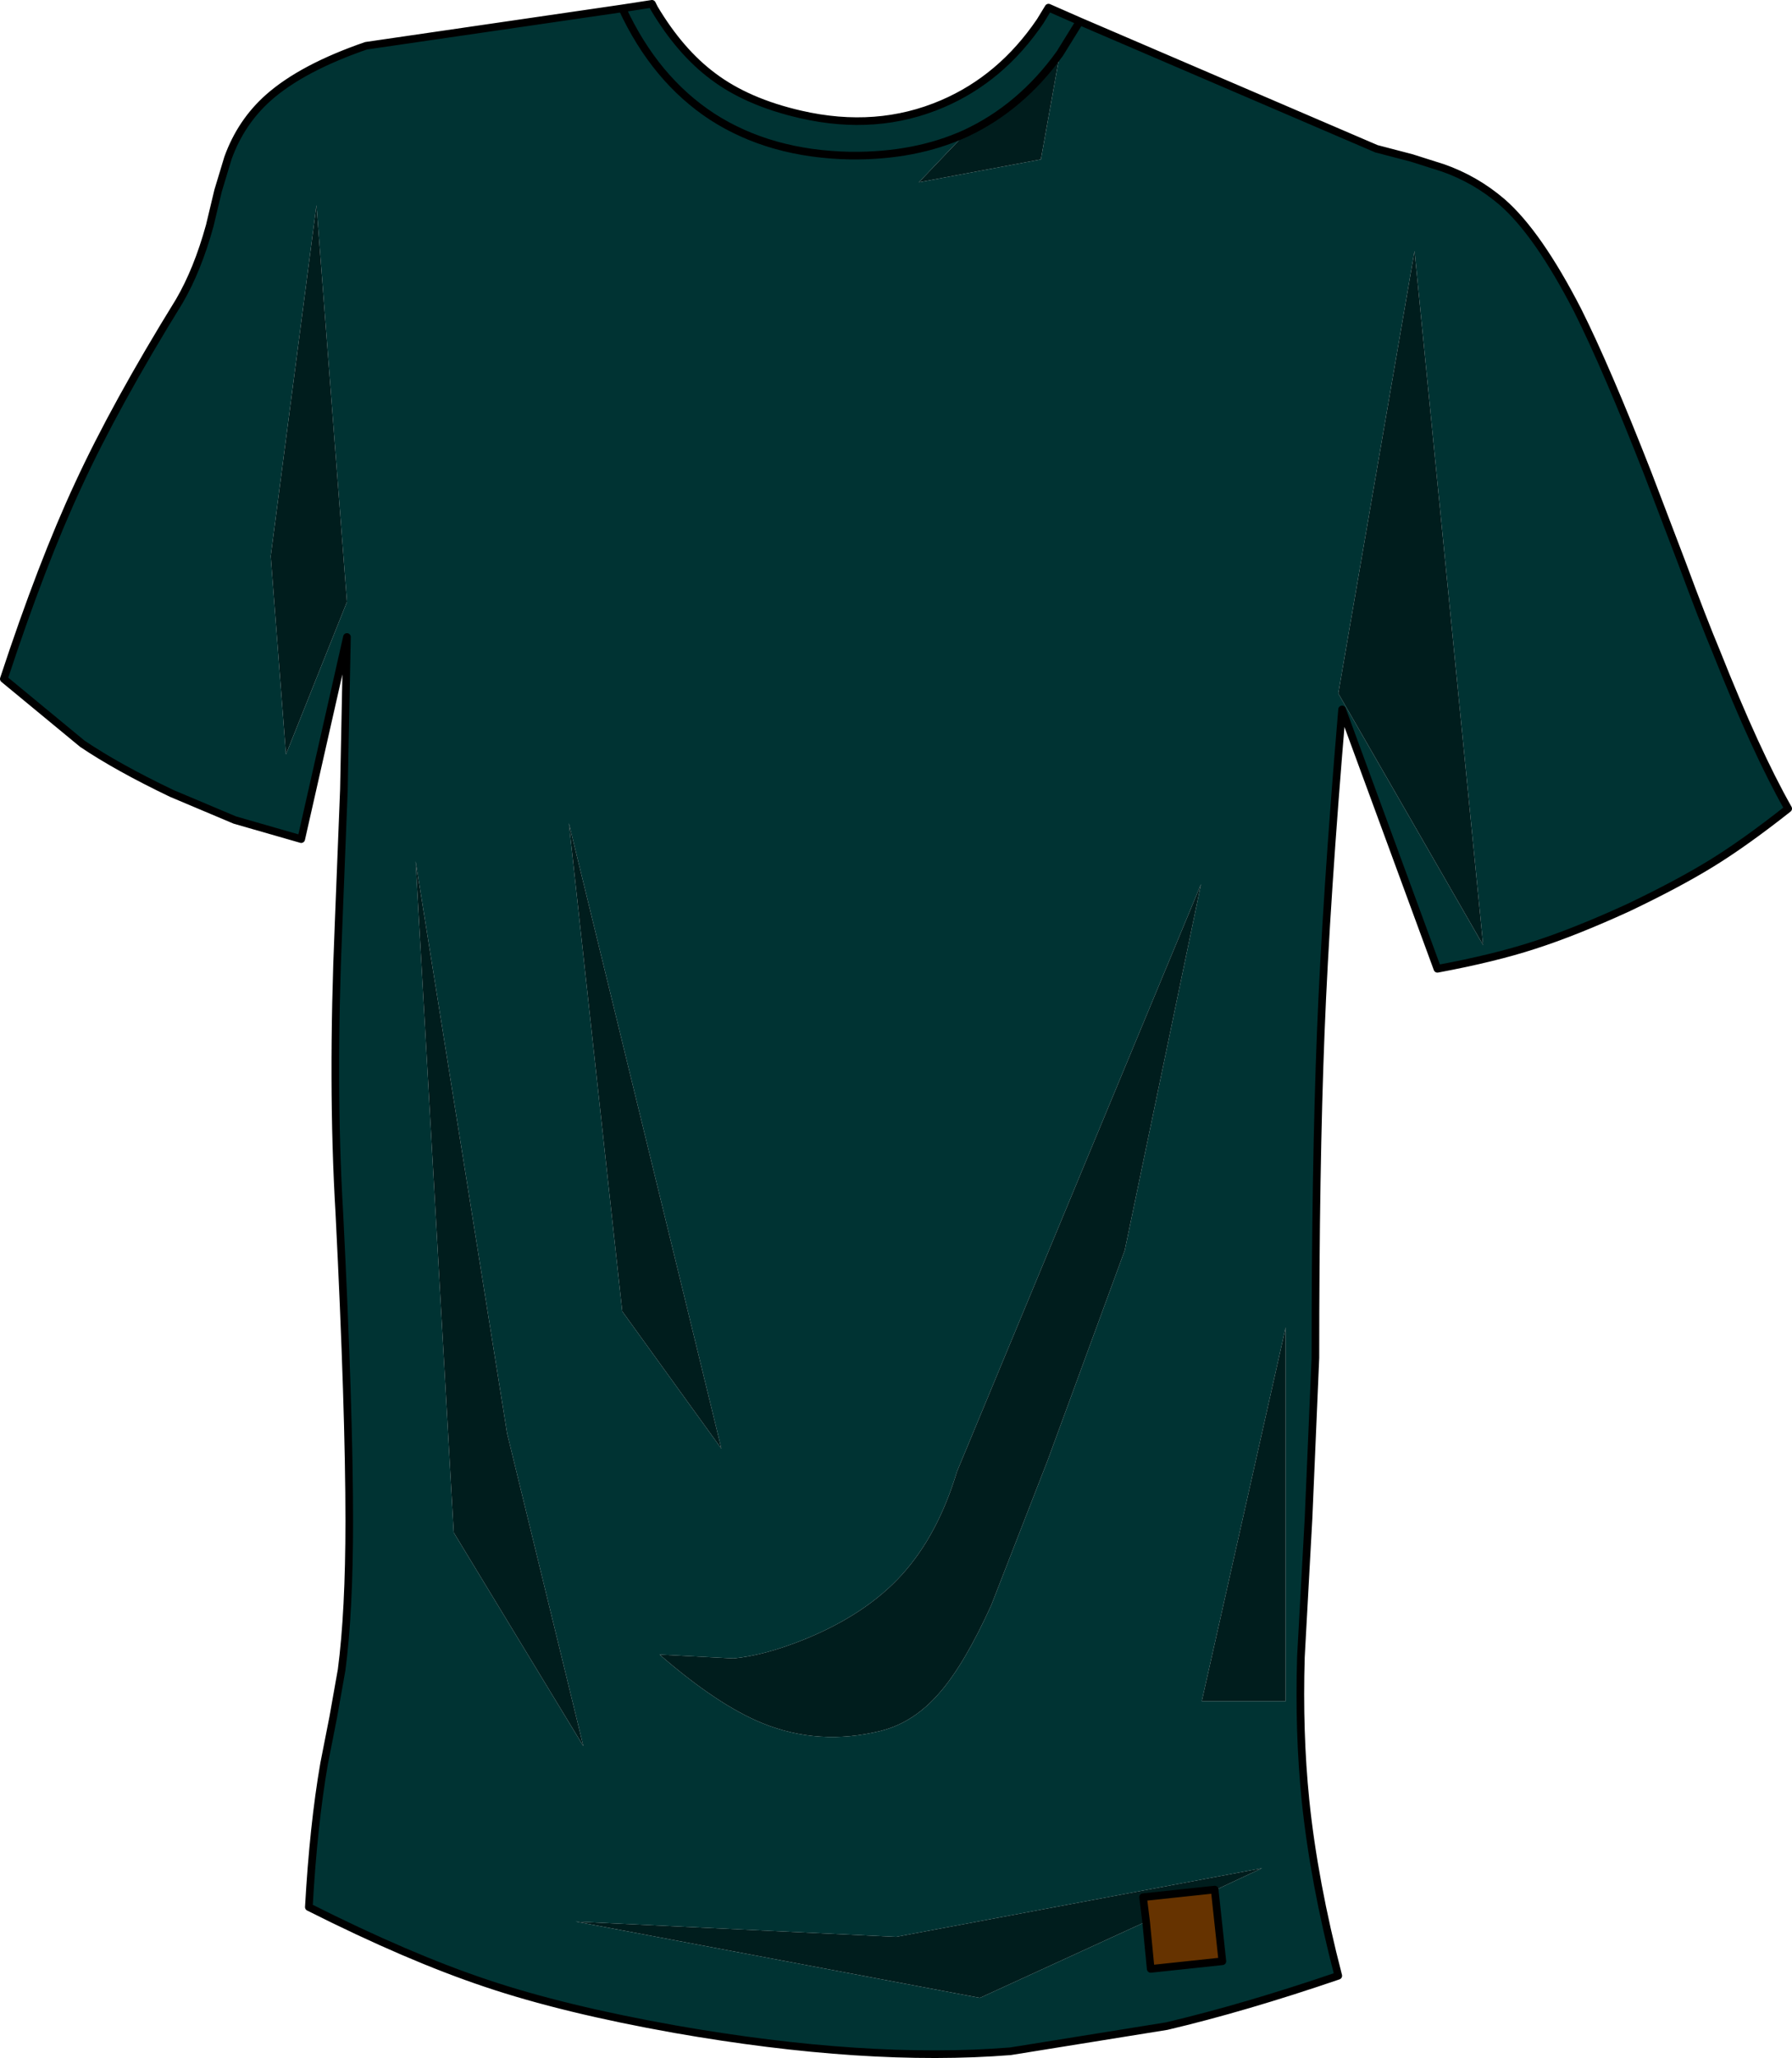 <?xml version="1.0" encoding="UTF-8" standalone="no"?>
<svg xmlns:xlink="http://www.w3.org/1999/xlink" height="134.9px" width="117.5px" xmlns="http://www.w3.org/2000/svg">
  <g transform="matrix(1.0, 0.0, 0.0, 1.0, 56.75, 64.45)">
    <path d="M22.9 59.45 L23.4 64.1 18.7 64.6 18.4 61.5 18.2 59.9 22.9 59.4 22.9 59.45" fill="#663300" fill-rule="evenodd" stroke="none"/>
    <path d="M6.55 -55.7 L3.5 -52.5 11.5 -54.0 12.75 -60.95 Q10.2 -57.4 6.55 -55.7 3.25 -54.2 -1.0 -54.25 -6.25 -54.35 -10.05 -56.8 -13.8 -59.25 -15.95 -63.9 -13.8 -59.25 -10.05 -56.8 -6.25 -54.35 -1.0 -54.25 3.25 -54.2 6.55 -55.7 M14.05 -63.05 L33.5 -54.7 35.8 -54.1 37.85 -53.45 Q40.0 -52.7 41.75 -51.2 44.1 -49.15 46.7 -44.1 48.6 -40.3 51.3 -33.4 L53.55 -27.5 Q54.9 -23.85 55.8 -21.7 58.4 -15.15 60.5 -11.45 57.65 -9.2 55.45 -7.85 53.25 -6.5 50.0 -4.95 46.5 -3.35 43.85 -2.5 41.25 -1.65 37.5 -0.95 L31.25 -17.95 Q30.2 -5.55 29.85 3.25 29.5 12.1 29.5 24.55 L29.05 35.05 28.55 44.15 Q28.4 49.1 28.85 53.55 29.4 58.9 31.0 65.05 24.85 67.15 19.75 68.35 L9.5 70.0 Q0.05 70.75 -12.5 68.55 -19.8 67.25 -24.85 65.55 -29.95 63.85 -36.5 60.55 -36.2 55.2 -35.5 51.15 L-34.9 48.1 -34.35 45.0 Q-33.85 41.2 -33.85 35.25 -33.85 27.95 -34.5 15.05 -35.0 6.65 -34.55 -3.85 L-34.2 -12.7 -34.0 -22.7 -37.0 -9.45 -41.35 -10.7 -45.5 -12.45 Q-49.05 -14.15 -51.35 -15.7 L-56.5 -19.95 Q-54.0 -27.55 -51.6 -32.7 -49.2 -37.9 -45.0 -44.7 -43.8 -46.75 -43.0 -49.65 L-42.45 -51.95 -41.8 -54.1 Q-40.95 -56.45 -39.15 -58.05 -36.95 -60.0 -32.75 -61.45 L-15.95 -63.9 -14.0 -64.2 -13.85 -63.9 Q-12.15 -61.05 -10.0 -59.45 -7.75 -57.75 -4.25 -56.95 0.75 -55.8 5.05 -57.65 8.9 -59.3 11.45 -63.05 L12.0 -63.95 14.05 -63.05 12.75 -60.95 14.05 -63.05 M40.5 -2.5 L36.0 -48.0 31.0 -19.0 40.5 -2.5 M4.9 46.45 Q6.5 44.6 8.25 40.75 L11.95 31.25 17.0 17.5 22.0 -6.5 6.0 32.0 Q4.75 36.15 2.4 38.75 0.05 41.35 -4.0 43.0 -6.6 44.05 -8.65 44.25 L-13.5 44.0 Q-9.7 47.3 -6.75 48.5 -3.05 50.0 1.0 49.0 3.2 48.45 4.9 46.45 M27.55 47.05 L27.55 22.55 22.05 47.05 27.55 47.05 M18.4 61.5 L18.7 64.6 23.4 64.1 22.9 59.45 26.0 58.0 2.0 62.5 -19.0 61.5 7.5 66.5 18.4 61.5 M-18.5 50.0 L-23.5 29.5 -29.5 -8.0 -27.0 36.0 -18.5 50.0 M-15.95 21.5 L-9.45 30.5 -19.45 -10.5 -15.95 21.5 M-39.0 -28.0 L-38.0 -15.0 -34.0 -25.0 -36.0 -51.0 -39.0 -28.0" fill="#003333" fill-rule="evenodd" stroke="none"/>
    <path d="M12.75 -60.95 L11.5 -54.0 3.5 -52.5 6.55 -55.7 Q10.2 -57.4 12.75 -60.95 M40.5 -2.5 L31.0 -19.0 36.0 -48.0 40.5 -2.5 M27.55 47.05 L22.05 47.05 27.55 22.55 27.55 47.05 M4.9 46.45 Q3.2 48.45 1.0 49.0 -3.05 50.0 -6.75 48.5 -9.7 47.3 -13.5 44.0 L-8.65 44.25 Q-6.6 44.05 -4.0 43.0 0.05 41.35 2.4 38.75 4.75 36.15 6.0 32.0 L22.0 -6.5 17.0 17.5 11.95 31.25 8.25 40.75 Q6.5 44.6 4.9 46.45 M22.9 59.45 L22.9 59.4 18.2 59.9 18.4 61.5 7.5 66.5 -19.0 61.5 2.0 62.5 26.0 58.0 22.9 59.45 M-39.0 -28.0 L-36.0 -51.0 -34.0 -25.0 -38.0 -15.0 -39.0 -28.0 M-15.95 21.5 L-19.45 -10.5 -9.45 30.5 -15.95 21.5 M-18.5 50.0 L-27.0 36.0 -29.5 -8.0 -23.5 29.5 -18.5 50.0" fill="#001d1d" fill-rule="evenodd" stroke="none"/>
    <path d="M12.75 -60.95 Q10.2 -57.4 6.55 -55.7 3.25 -54.2 -1.0 -54.25 -6.25 -54.35 -10.05 -56.8 -13.8 -59.25 -15.95 -63.9 L-32.75 -61.45 Q-36.95 -60.0 -39.15 -58.05 -40.95 -56.45 -41.8 -54.1 L-42.45 -51.95 -43.0 -49.65 Q-43.8 -46.75 -45.0 -44.7 -49.2 -37.9 -51.6 -32.7 -54.0 -27.55 -56.5 -19.95 L-51.35 -15.7 Q-49.05 -14.15 -45.5 -12.45 L-41.35 -10.7 -37.0 -9.45 -34.0 -22.7 -34.2 -12.7 -34.55 -3.85 Q-35.0 6.65 -34.5 15.05 -33.85 27.95 -33.85 35.25 -33.85 41.2 -34.35 45.0 L-34.9 48.1 -35.5 51.15 Q-36.2 55.2 -36.5 60.55 -29.95 63.85 -24.85 65.55 -19.8 67.25 -12.5 68.55 0.05 70.75 9.5 70.0 L19.75 68.35 Q24.85 67.15 31.0 65.05 29.4 58.9 28.85 53.55 28.4 49.1 28.55 44.15 L29.05 35.05 29.5 24.55 Q29.5 12.1 29.85 3.25 30.2 -5.55 31.25 -17.95 L37.5 -0.95 Q41.25 -1.65 43.85 -2.5 46.5 -3.35 50.0 -4.95 53.25 -6.5 55.45 -7.85 57.65 -9.2 60.5 -11.45 58.4 -15.15 55.8 -21.7 54.9 -23.85 53.55 -27.5 L51.3 -33.4 Q48.6 -40.3 46.7 -44.1 44.1 -49.15 41.75 -51.2 40.0 -52.7 37.85 -53.45 L35.8 -54.1 33.5 -54.7 14.05 -63.05 12.75 -60.95 M14.05 -63.05 L12.0 -63.95 11.45 -63.05 Q8.9 -59.3 5.05 -57.65 0.75 -55.8 -4.25 -56.95 -7.75 -57.75 -10.0 -59.45 -12.15 -61.05 -13.85 -63.9 L-14.0 -64.2 -15.95 -63.9 M18.4 61.5 L18.7 64.6 23.4 64.1 22.9 59.45 22.9 59.4 18.2 59.9 18.4 61.5" fill="none" stroke="#000000" stroke-linecap="round" stroke-linejoin="round" stroke-width="0.5"/>
  </g>
</svg>
